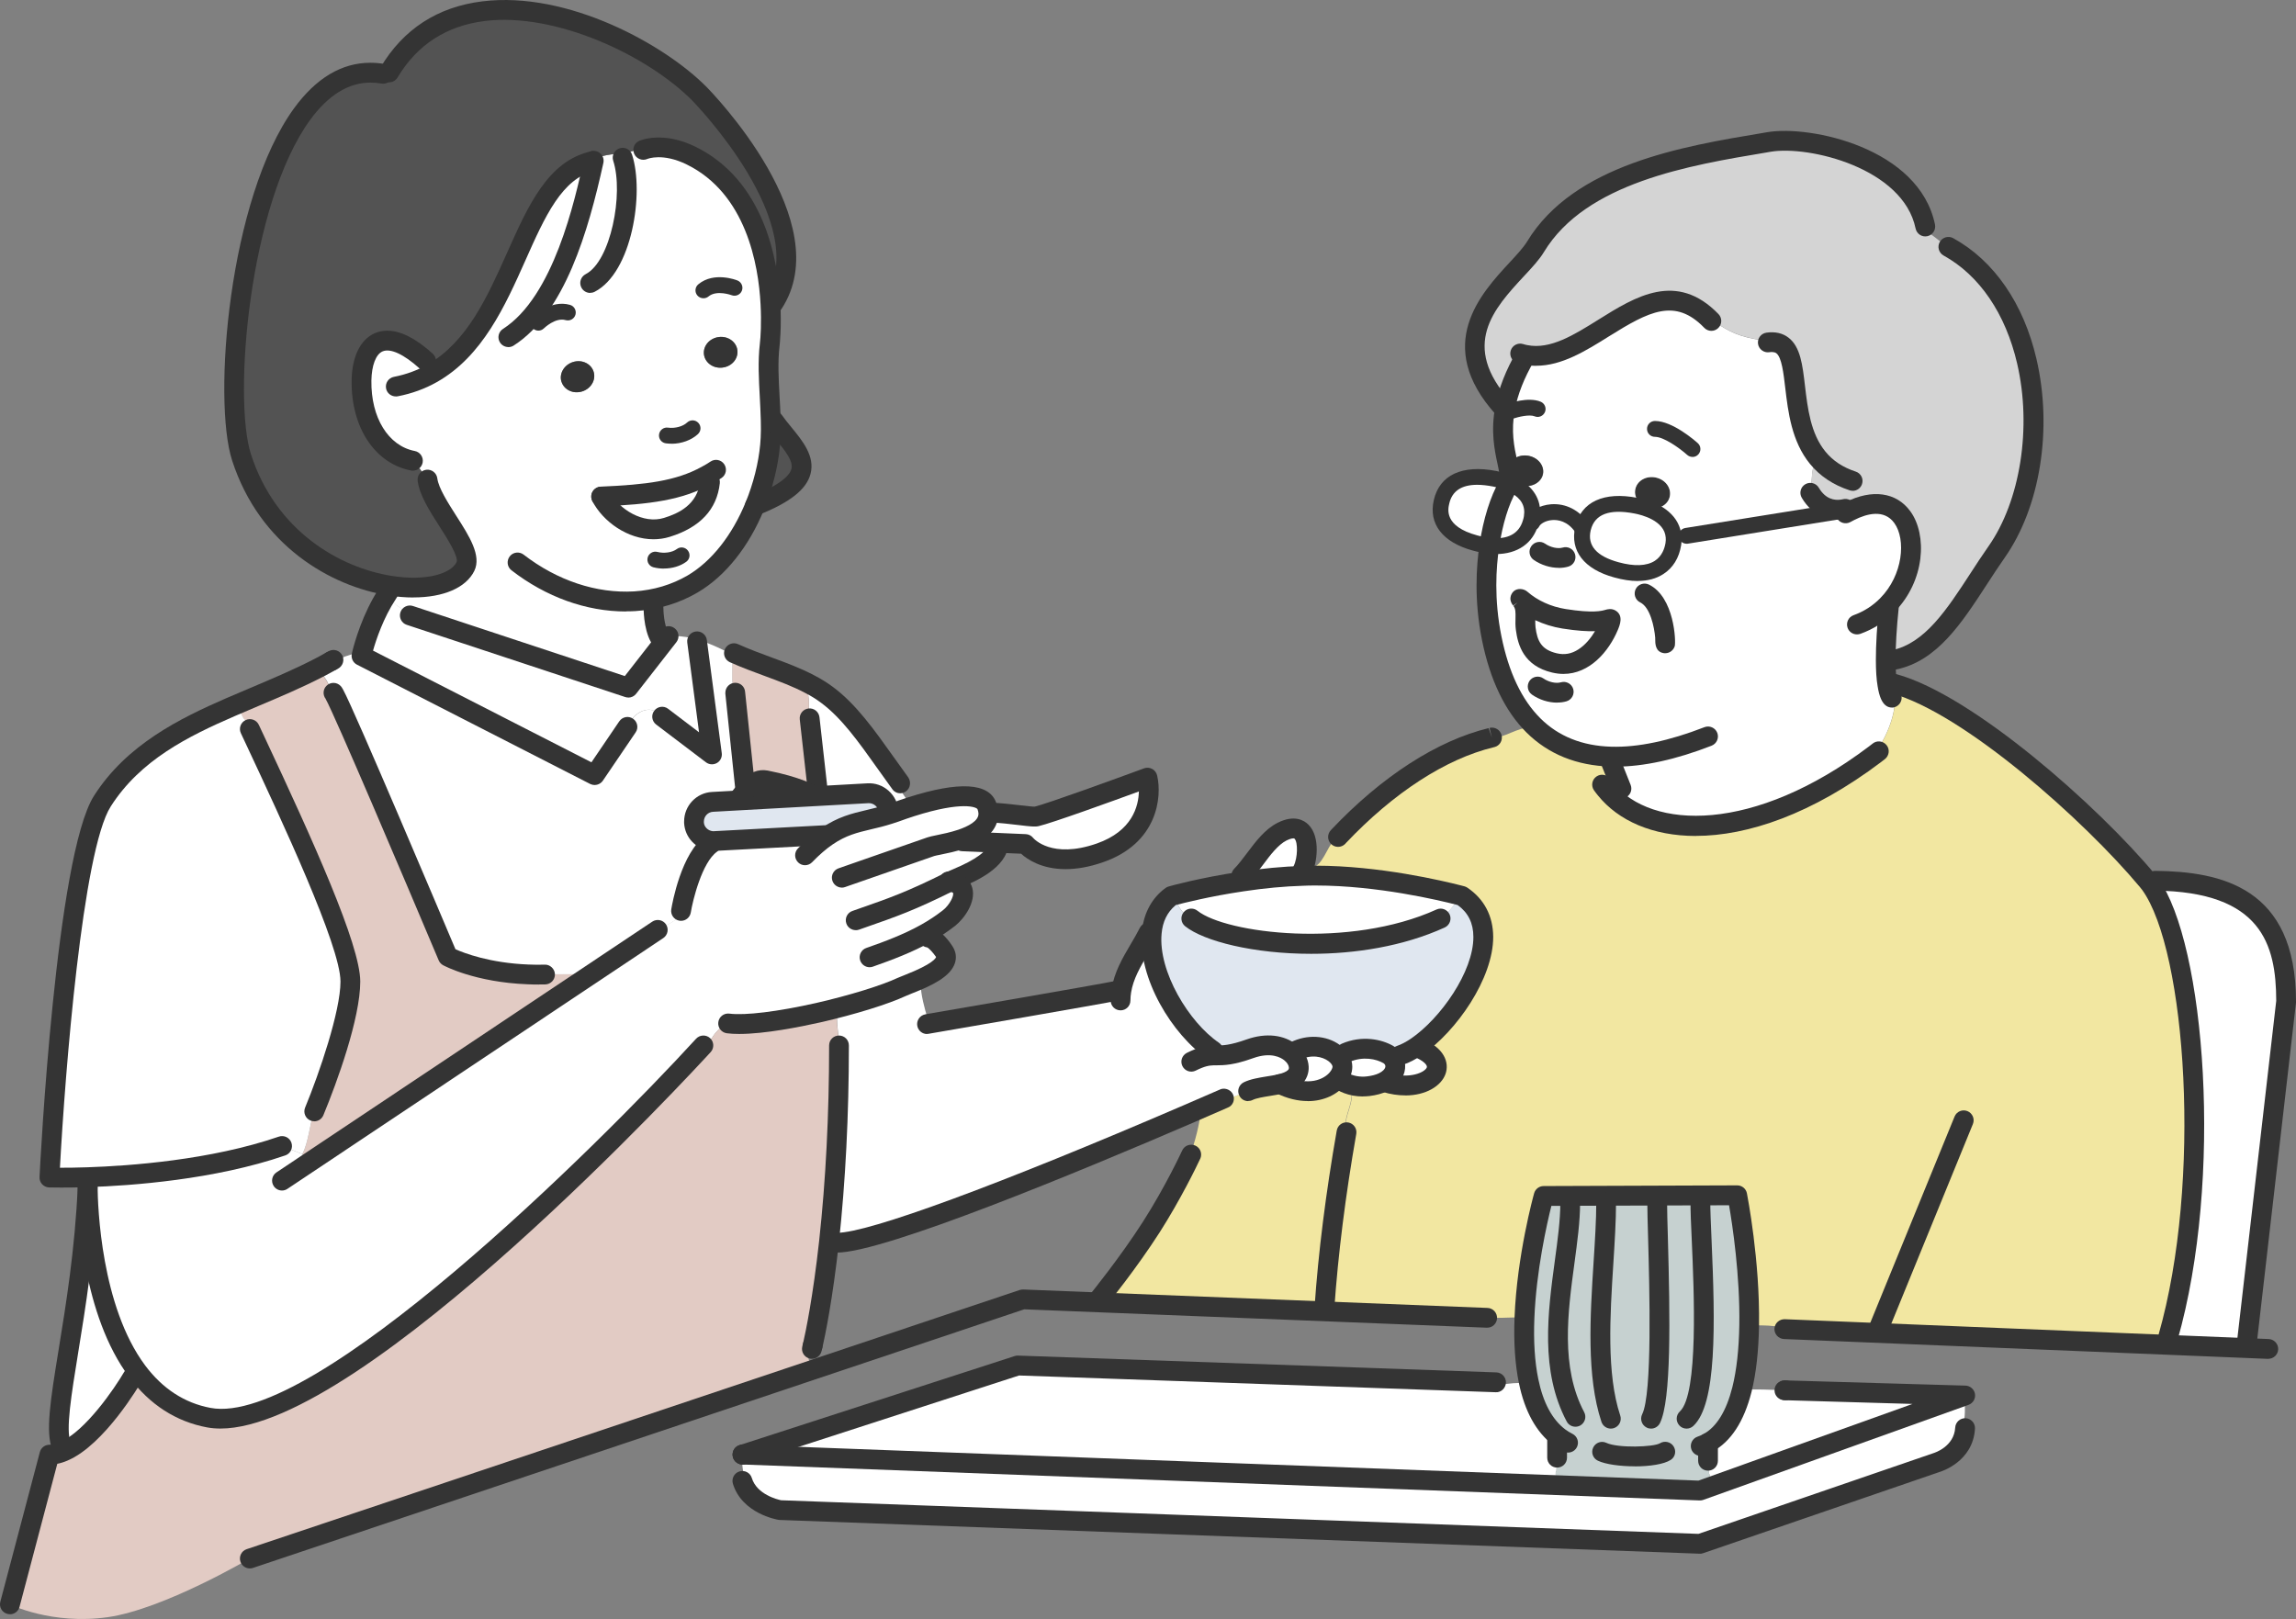 <?xml version="1.0" encoding="UTF-8"?><svg id="_レイヤー_2" xmlns="http://www.w3.org/2000/svg" viewBox="0 0 364.68 257.17"><rect x="0" y="0" width="364.68" height="257.17" fill="#808080" stroke="none"/><defs><style>.cls-1{fill:#f2e7a1;}.cls-2{fill:#fff;}.cls-3{fill:#e2cbc4;}.cls-4{fill:#d4d4d4;}.cls-5{fill:#c6d1d0;}.cls-6{fill:#e0e7f0;}.cls-7{fill:#535353;}.cls-8{fill:#343434;}</style></defs><g id="_レイヤー_1-2"><g><g><path class="cls-7" d="M119.9,80.34c.15-.38,.3-.75,.44-1.14,1.21-3.28,1.9-6.64,2.04-9.61,.05-.93,.05-1.87,.03-2.81h.47c3.15,4.53,9.55,8.59-2.97,13.56Z"/><path class="cls-2" d="M92.46,62.17c1.41-.44,2.23-1.84,1.82-3.12-.4-1.3-1.86-1.99-3.27-1.55s-2.24,1.84-1.84,3.12c.4,1.3,1.86,1.99,3.28,1.55Zm19.73,13.37c-4.39,2.42-9.27,3.02-16.71,3.33,1.75,3.36,6.34,6.17,10.44,4.88,1.75-.54,6.28-2.05,6.84-7.18l-.58-1.03Zm-2.43-50.82c9.88,4.86,12.2,16.15,12.59,23.52,.18,3.21-.01,5.67-.11,6.52-.45,3.94,.08,7.99,.16,12.02,.03,.93,.03,1.87-.03,2.81-.14,2.97-.83,6.33-2.04,9.61-.14,.39-.29,.77-.44,1.14-2.06,5.06-5.38,9.78-9.88,12.42-2.77,1.62-5.9,2.54-9.21,2.76l2.98,1.06s0,3.71,1.37,5.25l.25,.19-5.64,7.22-34.7-11.47-.04-.49h-.47l-.47-.24-.48-.47-.7-.47-.47-.48-.24-.47-.24-.47-.48-.31c.08-.13,.15-.25,.24-.38l.15-.97c5.8,.93,10.67-.26,12.02-3.02,1.43-2.94-5.49-9.56-6.03-13.81l.1-.15-.59-.39-.24-.48-.47-.7-.47-.23-.64-1.04c-4.97-.96-8.27-6.08-8.17-12.76,.09-5.84,3.52-9.17,10.27-3.07l.91,1.94c13.76-7.76,13.65-31.01,25.53-33.73l.16,.04s0-.06,.01-.09l.59-.4c1.85-.92,4.45-.47,6.35-1.41l.91,.11s3.02-1.36,7.61,.91Zm2.05,31.55c.16,1.35,1.48,2.29,2.94,2.11,1.47-.18,2.53-1.4,2.37-2.74-.15-1.33-1.47-2.29-2.93-2.11-1.47,.18-2.53,1.4-2.38,2.74Z"/><path class="cls-2" d="M344.35,212.47c7.21-25.19,4.24-62.3-2.84-72.06l.82-.53c17.95,.2,20.78,9.55,20.78,19.17l-6.2,53.86-.05,1.21-12.56-.52,.05-1.14Z"/><path class="cls-2" d="M117.97,231.06l129.05,4.84,23,.87,2.14-.77,39.85-14.28,.06,.16c0,1.6,.16,3.22-.35,4.74l.43,.21c-.24,4.21-4.5,5.46-4.5,5.46l-37.62,12.92-146.12-5.36s-4.79-.78-5.98-4.64l.39-.36c-.3-.59-.59-3.16-.36-3.16l.03-.64Z"/><path class="cls-2" d="M312,221.72l-39.85,14.28-.74-2.08v-.81l.11-.23v-.47l-.24-.39v-2.84c2.74-1.48,4.42-4.6,5.4-8.47h2.37c1.41,0,2.93,.1,4.37,.11h.15l28.57,.83-.14,.05Z"/><path class="cls-8" d="M261.81,80.66c-1.5-.39-2.42-1.79-2.04-3.1,.36-1.32,1.87-2.08,3.37-1.67,1.5,.39,2.4,1.77,2.04,3.1s-1.87,2.06-3.37,1.67Z"/><path class="cls-2" d="M265.78,86.42c-.5,3.17-3.11,5.74-9.03,4.1-3.04-.83-6.2-2.68-5.32-6.54,0-.03,.01-.04,.01-.06,.96-3.95,4.93-4.27,8.43-3.59,2.69,.52,5.74,1.98,5.95,4.92,.04,.36,.03,.75-.04,1.17Z"/><path class="cls-2" d="M241.63,95.31c1.03,1.37,.47,2.88,.69,4.54,.3,2.34,1.11,4.63,4.55,5.45,6.09,1.46,9.25-6.77,8.95-6.96-.35-.21-1.07,.96-7.42-.05-5.23-.84-7.6-4.05-6.77-2.98Zm-5.08-8.62c3.9,.43,5.9-1.37,6.57-3.72l.25,.06c.86-1.76,5.28-3.01,7.9,.83l.16,.05s-.01,.04-.01,.06c-.88,3.86,2.28,5.71,5.32,6.54,5.93,1.64,8.53-.93,9.03-4.1,.06-.42,.08-.81,.04-1.17l2.06-.14,24.79-3.99,1.04-.16,.1,.23c10.04-5.06,12.8,7.99,5.96,14.92l.24,.23c-.38,3.69-.5,6.44-.5,8.49,0,1.79,.11,3.06,.26,3.94,.28,1.77,.7,2.05,.7,2.05l.43-.08c.39,2.87-1.74,7.25-3.16,9.02l.05,.06c-19.54,14.77-36.4,13.44-42.78,5.54l2.52-.1-1.69-4.25v-.81c-5.44-.15-9.41-2.09-12.3-4.97-3.67-3.66-5.61-8.86-6.62-13.85-1.07-5.3-1.02-10.41-.38-14.68Z"/><path class="cls-5" d="M247.63,228.29c-2.58-1.96-4.08-5.17-4.84-8.92-.64-3.11-.79-6.59-.65-10.04,.39-9.81,3.06-19.35,3.06-19.35l30.75-.11s2.05,10.41,1.89,20.63c-.05,3.59-.38,7.15-1.14,10.23-.98,3.86-2.65,6.98-5.4,8.47v2.84l.24,.39v.47l-.11,.23v.81l.74,2.08-2.14,.77-23-.87,.08-2.09,.11-.23v-.35l.11-.34v-4.21l.31-.39Z"/><path class="cls-2" d="M237.95,219.92c1.11,0,2.1-.24,3.23-.24l1.61-.31c.77,3.75,2.26,6.96,4.84,8.92l-.31,.39v4.21l-.11,.34v.35l-.11,.23-.08,2.09-129.05-4.84h-.03l43.7-14.15,75.98,2.67,.33,.35Z"/><path class="cls-2" d="M241.63,95.31c-.83-1.07,1.53,2.14,6.77,2.98,6.35,1.01,7.07-.16,7.42,.05,.3,.19-2.86,8.42-8.95,6.96-3.45-.82-4.25-3.11-4.55-5.45-.23-1.66,.34-3.17-.69-4.54Z"/><path class="cls-2" d="M259.78,77.56c-.38,1.31,.54,2.71,2.04,3.1s3.01-.35,3.37-1.67-.54-2.71-2.04-3.1c-1.5-.4-3.01,.35-3.37,1.67Zm-20.73-12.73c.44-2.35,1.4-5.1,3.26-8.29l.03-.16c10.18,2.03,19.63-15.6,29.52-5.38h.29c2.65,1.85,4.4,2.57,7.64,3.03l1.02,.38c6.44-.88,2.21,11.36,7.94,18.33l-.38,.47c-.68,1.36-.53,2.92-.74,4.34l-.08,.73c1.64,2.78,4.05,2.79,5.1,2.64l.04,.21-24.79,3.99-2.06,.14c-.21-2.94-3.26-4.4-5.95-4.92-3.5-.68-7.47-.36-8.43,3.59l-.16-.05c-2.62-3.84-7.05-2.59-7.9-.83l-.25-.06c.09-.26,.15-.54,.19-.82,.38-2.38-.89-3.95-2.64-4.94l.23-.4c.29,.16,.6,.28,.94,.34,1.52,.28,2.97-.57,3.22-1.87s-.77-2.6-2.29-2.88c-1.5-.28-2.92,.54-3.2,1.81-.44-2.19-1.31-5.17-.53-9.37Z"/><path class="cls-8" d="M240.89,76.81c-.97-.53-1.55-1.52-1.35-2.54,0-.03,.01-.04,.03-.06,.28-1.27,1.7-2.09,3.2-1.81,1.52,.28,2.54,1.57,2.29,2.88s-1.7,2.15-3.22,1.87c-.34-.06-.65-.18-.94-.34Z"/><path class="cls-4" d="M238.73,64.77c-11.35-12.61,2.11-20.52,5.16-25.57,7.21-11.91,24.91-14.62,37.13-16.66,6.32-1.04,22.52,2.47,24.79,13.44l.72,1.13c.81,.55,1.57,1.22,2.39,1.79l.55,.31c15.56,8.57,17.09,35.03,7.65,48.48-5.07,7.25-9.01,15.61-16.28,17.12h-1.32c0-2.04,.13-4.79,.5-8.48l-.24-.23c6.83-6.93,4.08-19.98-5.96-14.92l-.1-.23-1.04,.16-.04-.21c-1.04,.15-3.46,.14-5.1-2.64l.08-.73c.21-1.42,.06-2.98,.74-4.34l.38-.47c-5.72-6.97-1.5-19.21-7.94-18.33l-1.02-.38c-3.23-.47-4.98-1.18-7.64-3.02h-.29c-9.89-10.23-19.34,7.4-29.52,5.37l-.03,.16c-1.86,3.2-2.82,5.94-3.26,8.29l-.31-.06Z"/><path class="cls-2" d="M236.55,86.7c.6-4.11,1.75-7.46,2.96-9.5l.2-.45c.33,.14,.65,.29,.96,.47,1.75,.99,3.02,2.57,2.64,4.94-.04,.28-.1,.55-.19,.82-.67,2.35-2.67,4.15-6.57,3.72Z"/><path class="cls-2" d="M234.29,86.25c-3.06-.83-6.22-2.68-5.32-6.54,.92-4.01,4.92-4.34,8.43-3.66,.77,.15,1.57,.38,2.32,.69l-.2,.45c-1.21,2.04-2.35,5.38-2.96,9.5-.69-.08-1.45-.21-2.26-.44Z"/><path class="cls-2" d="M220.75,167.68l1.65-.06c.81-.26,1.69-.73,2.59-1.35l.05,.08c6.67,2.62,1.77,7.65-4.98,5.59l-.39-.03c2.35-1.12,2.37-3.25,1.08-4.23Z"/><path class="cls-1" d="M212.63,132.82c7.03-7.44,15.56-13.56,24.17-15.64l.03,.11c1.96,0,4.27-1.79,6.44-1.79l.28-.28c2.89,2.88,6.87,4.82,12.32,4.97v.81s1.67,4.25,1.67,4.25l-2.52,.1c6.38,7.9,23.24,9.23,42.78-5.54l-.05-.06c1.42-1.77,3.55-6.15,3.16-9.02l-.43,.08s-.43-.28-.7-2.05l1.06-.16c12.17,3.35,31.83,21.19,40.26,31.29,.14,.16,.28,.34,.42,.53,7.08,9.75,10.05,46.87,2.84,72.06l-.05,1.14-60.88-2.49v-.36c-1.09,0-2.19-.23-3.32-.23l-2.26-.04c.16-10.23-1.89-20.63-1.89-20.63l-30.75,.11s-2.67,9.54-3.06,19.35l-1.53-.06c-1.32,0-2.88,.2-4.16-.13l-.21,.19-25.89-1.03,.03-.49c.48-6.92,1.47-16.33,3.51-27.96l-.18-.94c0-1.77,1.02-3.3,1.02-5.11l.47-1.32c.62,.11,1.33,.16,2.14,.06,.96-.11,1.74-.34,2.35-.63l.39,.03c6.76,2.06,11.65-2.97,4.98-5.59l-.05-.08c6.86-4.69,15.49-18.37,7.21-23.96,0,0-.19-.05-.53-.14-2.39-.62-12.59-3.1-22.68-3.1h-.19v-1.41c1.65-.83,2.09-3.86,3.84-4.86Z"/><path class="cls-1" d="M189.2,183.41l-.19-.04c.75-1.56,1.61-5.4,1.61-6.22l-1.82-.23c3.03-1.31,5.05-2.19,5.54-2.4,1.08-.03,2.23-.53,3.16-.99l.75-.2c1.27-.63,3.35-.73,5.07-1.13,4.37,2.18,7.71,.84,9.13-.92l.06,.05s.97,.83,2.65,1.14l-.47,1.32c0,1.81-1.02,3.33-1.02,5.11l.18,.94c-2.04,11.63-3.03,21.04-3.51,27.96l-.03,.49-35.83-1.42,.03-.48s4.67-5.75,8.35-11.5c3.56-5.57,6.18-11.13,6.33-11.49Z"/><path class="cls-2" d="M213.21,169.43c0-.79-.5-1.59-1.33-2.18h1.84c2.52-1.09,5.11-.7,6.78,.26,.09,.05,.16,.1,.25,.16,1.28,.98,1.27,3.11-1.08,4.23-.62,.29-1.4,.52-2.35,.63-.81,.1-1.52,.05-2.14-.06-1.69-.31-2.65-1.14-2.65-1.14l-.06-.05c.49-.6,.75-1.27,.75-1.85Z"/><path class="cls-2" d="M212.46,171.28c-1.42,1.76-4.77,3.1-9.13,.92,.96-.23,1.8-.54,2.35-1.09,1.06-1.06,.7-2.76-.68-3.89l.68-.25c2.39-1.2,4.78-.75,6.2,.29,.83,.59,1.33,1.38,1.33,2.18,0,.58-.26,1.25-.75,1.85Z"/><path class="cls-2" d="M188.88,145.93c-.97-.97-1.66-1.62-2.11-2.99l-1.12-.3c.13-.1,.26-.21,.4-.31,0,0,4.76-1.35,11.25-2.3,2.94-.44,6.24-.79,9.61-.89,.63-.03,1.26-.04,1.89-.04h.19c10.09,0,20.29,2.48,22.68,3.1l-.19,1.01c-.99,.98-1.48,2.03-2.69,2.64l.03,.08c-14.61,6.64-34.65,3.93-39.59,0l-.34,.03Z"/><path class="cls-2" d="M203.64,132.09c4.6-2.3,4.35,3.93,3.25,6.14l.03,.89c-3.37,.1-6.67,.45-9.61,.89l-.14-.93c2.04-2.05,3.86-5.69,6.48-7Z"/><path class="cls-6" d="M189.22,145.9c4.94,3.93,24.99,6.64,39.59,0l-.03-.08c1.21-.62,1.7-1.66,2.69-2.64l.19-1.01c.34,.09,.53,.14,.53,.14,8.28,5.59-.35,19.26-7.21,23.96-.91,.62-1.79,1.08-2.59,1.35l-1.65,.06c-.09-.06-.16-.11-.25-.16-1.67-.97-4.27-1.36-6.78-.28h-1.84c-1.42-1.03-3.81-1.47-6.2-.28l-.68,.25c-1.33-1.08-3.59-1.64-6.44-.63-3.35,1.2-4.6,1.03-5.83,1.07v-.73c-5.46-3.7-10.41-12.34-9.8-18.77,.2-2.19,1.04-4.11,2.72-5.52l1.12,.3c.45,1.37,1.14,2.03,2.11,2.99l.34-.03Z"/><path class="cls-2" d="M188.8,176.93c-13.73,5.91-48.29,20.47-55.86,20.47l-1.27-.15c.86-7.85,1.59-18.32,1.59-31.19l-.06-.63c0-1.25-.26-2.43-.26-3.66l-2.94-.91c5.28-1.21,10.47-2.79,13.27-4.1,.23-.1,.62-.25,1.11-.45l1.86,.09c0,1.47,.62,3.89,1.09,5.32l.11,.92c2.39-.4,27.19-4.68,30.06-5.27h.62c.54-3.45,2.79-6.2,4.33-9.26l.49,.05c-.6,6.43,4.34,15.07,9.79,18.77v.73c1.23-.04,2.49,.13,5.84-1.07,2.86-1.01,5.11-.45,6.44,.63,1.38,1.13,1.74,2.83,.68,3.89-.55,.55-1.4,.87-2.35,1.09-1.72,.4-3.8,.5-5.07,1.13l-.75,.2c-.93,.47-2.08,.97-3.16,.99-.49,.21-2.5,1.09-5.54,2.4Z"/><path class="cls-2" d="M152.72,133.29c2.28-.78,4.44-2.05,4.27-4.24h.13c3.57,.15,6.81,.81,7.52,.63,2.59-.6,17.63-6.15,17.63-6.15,0,0,2.01,8.61-7.55,11.94-8.43,2.94-11.85-1.4-11.85-1.4l-4.28-.18-1.37-.06-4.37-.19-.13-.35Z"/><path class="cls-6" d="M137.85,125.99c1.72-.1,3.2,1.22,3.28,2.94l.11,.39c-3.79,1.21-6.44,1.16-9.86,3.5l-.11-.18-17.74,.94c-.16,.01-.33,0-.49-.01-1.5-.15-2.72-1.37-2.81-2.93v-.16c0-1.65,1.28-3.03,2.94-3.12l4.04-.23,11.75-.65,.94-.05,7.94-.44Z"/><path class="cls-2" d="M128.6,114.11h-.13c-.05-1.57,.21-3.4-.38-4.57l.48-.89c.98,.5,1.93,1.08,2.83,1.76,4.25,3.17,7.51,8.42,11.51,13.89l-.31,.23v.47l.47,.47,.24,.48,.47,.7,.96,1.5c-.79,.25-1.62,.54-2.47,.84-.35,.13-.69,.24-1.02,.34l-.11-.39c-.09-1.72-1.56-3.04-3.28-2.94l-7.94,.44-.06-1.17-1.25-11.15Z"/><path class="cls-2" d="M129.98,160.86c-5.6,1.26-11.29,2.1-14.33,1.71l-.09-.15c-.79,.39-2.09,1.7-2.48,2.48l-1.36,1.16s-57.74,63.03-78.57,59.12c-4.94-.93-8.62-3.7-11.35-7.35-7.23-9.68-7.84-25.48-7.88-29.3-.01-.55,0-.86,0-.86l-.03-.68c7.32-.24,20.03-1.22,30.89-4.96l3.23,1.28,.94,1.42,43.86-29.27,11.65-7.78v-.03c1.12-.54,3.64-1.69,3.64-2.63l.06-.35s1.36-8.25,4.82-10.69l.04-.43c.16,.01,.33,.03,.49,.01l17.74-.94,.11,.18c3.42-2.34,6.08-2.29,9.86-3.5,.33-.1,.67-.21,1.02-.34,.84-.3,1.67-.59,2.47-.84,6.64-2.11,11.22-2.26,12.02-.15,.14,.38,.21,.72,.24,1.06,.18,2.19-1.99,3.46-4.27,4.24l.13,.35,4.37,.19,1.37,.06v.11c-.25,3.3-6.32,5.32-7.26,5.8l-.45,.23c3.74,.57,1.75,4.3-.1,5.79-1.16,.91-2.38,1.71-3.66,2.43l.42,.7c.96,.13,2.06,1.62,2.48,2.3,1.35,2.21-3.26,4.13-5.64,5.06-.49,.2-.88,.35-1.11,.45-2.81,1.31-7.99,2.89-13.27,4.1Z"/><path class="cls-3" d="M116.58,103.76c4.27,1.91,8.38,2.98,11.99,4.89l-.48,.89c.59,1.17,.33,2.99,.38,4.57h.13l1.25,11.15,.06,1.17-.94,.05v-.21s-2.32-1.35-7.34-2.32c-1.09-.21-2.05,.42-2.88,1.27l-.44-.48-1.53-14.7h-.16c-.55-1.64-.26-4.24-.26-5.99l.24-.3Z"/><path class="cls-8" d="M114.19,53.54c1.46-.18,2.78,.78,2.93,2.11,.16,1.35-.89,2.57-2.37,2.74-1.46,.18-2.78-.77-2.94-2.11-.15-1.35,.91-2.57,2.38-2.74Z"/><path class="cls-2" d="M118.31,124.74l.44,.48c-.57,.58-1.07,1.27-1.53,1.87v.04l-4.04,.23c-1.66,.09-2.94,1.47-2.94,3.12v.16c.09,1.56,1.31,2.78,2.81,2.93l-.04,.43c-3.46,2.44-4.82,10.69-4.82,10.69l-.06,.35c0,.94-2.52,2.09-3.65,2.63v.03s-11.64,7.78-11.64,7.78l-.48-.72h-8.49c-8.05-.3-12.73-2.83-12.73-2.83,0,0-16.14-38.27-18.02-41.67l-.28-.28-.24-.68-.45-.69-.23-.45-.45-.69-.75-1.42c.63-.33,1.27-.67,1.89-1.03l.09-.04,.39-.19,.47-.24h.7l.47-.24,.7-.23,.72-.24,.47-.24h.47l.45,.19c-.06,.25-.09,.39-.09,.39l37.04,18.95,5.2-7.66,.15,.03c.39-2.24,3.76-4.05,5.2-1.57l.16-.09,7.91,6-2.37-17.98,.08-.25c1.65,.49,3.25,1.23,4.78,2l.77,.45c0,1.75-.29,4.35,.26,6h.16s1.53,14.68,1.53,14.68Z"/><path class="cls-2" d="M95.48,78.88c7.44-.31,12.32-.92,16.71-3.33l.58,1.03c-.57,5.13-5.1,6.64-6.84,7.18-4.1,1.28-8.69-1.52-10.44-4.88Z"/><path class="cls-8" d="M89.18,60.63c-.4-1.28,.43-2.68,1.84-3.12s2.87,.25,3.27,1.55c.4,1.28-.42,2.68-1.82,3.12-1.42,.44-2.88-.25-3.28-1.55Z"/><path class="cls-3" d="M53.11,110.26c1.87,3.4,18.02,41.67,18.02,41.67,0,0,4.68,2.53,12.73,2.84h3.47c1.67-.01,3.35-.01,5.02-.01l.48,.72-43.86,29.27-.94-1.42c.98-1.94,1.13-4.53,1.82-6.62l.06-.16c2.32-5.6,5.74-15.58,5.74-20.63,0-6.3-10.2-27.78-15.97-40.11l.11-.21-.23-.11-.45-.92-.45-.45-.24-.45-.23-.47-.23-.45-1.35-.4c4.69-2.04,9.54-3.93,14.08-6.28l.75,1.42,.45,.69,.23,.45,.45,.69,.24,.68,.28,.28Z"/><path class="cls-2" d="M62.93,96.09l.7,.47,.48,.47,.47,.24h.47l.04,.49,34.7,11.47,5.64-7.22,.75-.97h.94c1.25-.01,2.48,.21,3.67,.57l-.08,.25,2.37,17.98-7.91-6-.16,.09c-1.43-2.48-4.81-.67-5.2,1.57l-.15-.03-5.2,7.66-37.04-18.95s.03-.14,.09-.39c.33-1.31,1.55-5.7,4-9.42l.48,.31,.24,.47,.24,.47,.47,.48Z"/><path class="cls-7" d="M68.6,59.3l-.91-1.94c-6.74-6.1-10.18-2.77-10.27,3.07-.1,6.68,3.2,11.8,8.17,12.76l.64,1.04,.47,.23,.47,.7,.24,.48,.59,.39-.1,.15c.54,4.25,7.46,10.87,6.03,13.81-1.35,2.76-6.22,3.95-12.02,3.02-8.67-1.4-19.4-7.55-23.54-20.36-3.84-11.85,1.5-61.12,20.46-61.12l2.97-.04c11.26-18.91,39.22-6.81,49.3,3.38,.99,1.01,19.97,20.81,11.73,33.33l-.45,.03c-.39-7.36-2.72-18.66-12.59-23.52-4.59-2.26-7.61-.91-7.61-.91l-.91-.11c-1.9,.94-4.5,.49-6.35,1.41l-.59,.4s-.01,.06-.01,.09l-.16-.04c-11.88,2.72-11.76,25.97-25.53,33.73Z"/><path class="cls-2" d="M55.65,155.91c0,5.06-3.42,15.04-5.74,20.63l-.06,.16c-.69,2.09-.84,4.68-1.82,6.62l-3.23-1.28c-10.86,3.74-23.57,4.72-30.89,4.96-3.72,.13-6.05,.05-6.05,.05,0,0,2.52-50.55,8.4-59.79,4.79-7.51,12.36-11.45,20.37-14.93l1.35,.4,.23,.45,.23,.47,.24,.45,.45,.45,.45,.92,.23,.11-.11,.21c5.76,12.33,15.97,33.81,15.97,40.11Z"/><path class="cls-3" d="M33.15,225.18c20.84,3.91,78.57-59.12,78.57-59.12l1.36-1.16c.39-.78,1.69-2.09,2.48-2.48l.09,.15c3.04,.39,8.73-.45,14.33-1.71l2.94,.91c0,1.23,.26,2.42,.26,3.66l.06,.63c0,12.87-.73,23.34-1.59,31.19-1.02,9.22-2.21,14.83-2.59,16.49l-.03,.09-.15,.43-.18,.53-.18,.34-.16,.53,.65,1.95-89.36,29.96s-13.63,8.04-22.53,9.31c-8.9,1.27-15.58-2.04-15.58-2.04l6.28-23.78c.74,0,1.51-.19,2.26-.52,5.45-2.32,10.96-11.83,10.96-11.83l.73-.88c2.73,3.65,6.4,6.42,11.35,7.35Z"/><path class="cls-2" d="M21.81,217.83l-.73,.88s-5.51,9.51-10.96,11.83l-.33-.84c-1.94-4.52,3.23-20.58,4.14-41.17,.04,3.82,.64,19.63,7.88,29.3Z"/></g><g><path class="cls-8" d="M9.78,188.64c-1.22,0-1.92-.02-1.98-.02-.42-.01-.82-.2-1.11-.51-.29-.31-.43-.72-.41-1.14,.1-2.08,2.61-51.08,8.65-60.56,5.19-8.14,13.6-12.28,21.07-15.53,1.25-.54,2.51-1.08,3.78-1.61,3.4-1.44,6.92-2.92,10.2-4.62,.6-.31,1.22-.64,1.81-.99,.75-.44,1.71-.2,2.16,.55,.44,.75,.2,1.71-.55,2.15-.64,.38-1.31,.73-1.96,1.07-3.39,1.76-6.97,3.27-10.43,4.73-1.25,.53-2.51,1.06-3.75,1.6-7.37,3.2-14.96,6.95-19.67,14.34-4.48,7.02-7.26,42.34-8.07,57.39,1.04,0,2.52,0,4.34-.07,6.71-.22,19.6-1.14,30.43-4.87,.82-.28,1.72,.15,2,.98s-.15,1.72-.97,2c-11.22,3.86-24.46,4.82-31.35,5.04-1.72,.06-3.14,.07-4.18,.07Z"/><path class="cls-8" d="M52.68,106.55c-.58,0-1.13-.32-1.41-.87-.39-.78-.07-1.72,.7-2.11,.12-.07,.2-.12,.29-.16,.78-.39,1.72-.07,2.11,.7,.39,.77,.07,1.72-.7,2.11-.13,.08-.21,.12-.3,.17-.22,.11-.47,.17-.7,.17Z"/><path class="cls-8" d="M142.97,126.01c-.45,0-.9-.2-1.2-.6-.02-.02-.09-.13-.11-.15-.79-1.08-1.53-2.12-2.25-3.14-3.06-4.31-5.71-8.03-8.95-10.45-.81-.61-1.66-1.14-2.61-1.62-1.97-1.04-4.11-1.83-6.38-2.67-1.79-.66-3.64-1.34-5.54-2.19-.79-.36-1.15-1.29-.79-2.08s1.29-1.15,2.08-.79c1.8,.81,3.6,1.47,5.33,2.11,2.37,.87,4.61,1.7,6.75,2.83,1.09,.56,2.09,1.18,3.04,1.89,3.64,2.71,6.55,6.81,9.63,11.14,.72,1.01,1.45,2.04,2.21,3.08,.01,.02,.08,.12,.09,.13,.47,.71,.33,1.7-.37,2.2-.29,.21-.62,.31-.94,.31Z"/><path class="cls-8" d="M35.02,226.92c-.75,0-1.47-.06-2.16-.19-4.92-.93-9.06-3.6-12.32-7.95-7.42-9.92-8.14-25.65-8.19-30.23-.01-.6,0-.94,0-.94,.04-.87,.76-1.53,1.64-1.5,.87,.04,1.54,.76,1.51,1.63,0,.03,0,.29,0,.76,.03,3.11,.54,19,7.56,28.4,2.77,3.7,6.26,5.97,10.38,6.74,16.37,3.09,61.23-41.28,77.12-58.64,.59-.64,1.58-.68,2.22-.1,.64,.59,.68,1.58,.1,2.22-2.31,2.52-55.04,59.8-77.87,59.8Z"/><path class="cls-8" d="M99.79,110.8c-.16,0-.33-.03-.49-.08l-34.7-11.47c-.82-.27-1.27-1.16-1-1.99,.27-.82,1.16-1.27,1.99-1l33.65,11.13,5.71-7.32c.53-.68,1.52-.81,2.21-.27,.69,.53,.81,1.52,.27,2.21l-6.39,8.19c-.3,.39-.76,.61-1.24,.61Z"/><path class="cls-8" d="M44.79,189.11c-.51,0-1.01-.25-1.31-.7-.48-.72-.29-1.7,.43-2.18l59.69-39.83c.72-.48,1.7-.29,2.18,.43,.48,.72,.29,1.7-.43,2.18l-59.69,39.83c-.27,.18-.57,.27-.87,.27Z"/><path class="cls-8" d="M105.17,103.39c-.43,0-.86-.18-1.17-.53-1.69-1.89-1.77-5.57-1.77-6.29,0-.87,.7-1.57,1.57-1.57h0c.87,0,1.57,.7,1.57,1.57,0,1.26,.31,3.47,.97,4.2,.58,.65,.52,1.64-.13,2.22-.3,.27-.67,.4-1.05,.4Z"/><path class="cls-8" d="M94.46,124.7c-.24,0-.49-.06-.72-.17l-37.04-18.95c-.61-.31-.95-1-.83-1.68,0,0,.03-.18,.11-.49,.33-1.33,1.62-5.98,4.21-9.91,.06-.1,.15-.25,.26-.41,.5-.71,1.48-.89,2.19-.4,.71,.49,.89,1.47,.4,2.19-.07,.1-.12,.19-.18,.29-1.97,2.99-3.11,6.43-3.61,8.18l34.69,17.74,4.42-6.51c.49-.72,1.46-.91,2.18-.42,.72,.49,.91,1.47,.42,2.18l-5.2,7.66c-.3,.44-.79,.69-1.3,.69Z"/><path class="cls-8" d="M113.08,121.41c-.34,0-.67-.11-.95-.32l-7.91-6c-.69-.53-.83-1.51-.3-2.2,.52-.69,1.51-.83,2.2-.3l4.91,3.73-1.87-14.25c-.11-.86,.49-1.65,1.35-1.76,.85-.11,1.65,.49,1.76,1.35l2.37,17.98c.08,.63-.22,1.25-.77,1.56-.25,.14-.52,.21-.79,.21Z"/><path class="cls-8" d="M344.35,214.05c-.14,0-.29-.02-.43-.06-.84-.24-1.32-1.11-1.08-1.94,6.97-24.34,4.4-61.06-2.6-70.7-.11-.15-.23-.3-.35-.44-8.82-10.57-27.95-27.62-39.48-30.79-.84-.23-1.33-1.1-1.1-1.93,.23-.84,1.1-1.33,1.93-1.1,12.13,3.34,31.97,20.92,41.05,31.8,.15,.18,.31,.39,.47,.6,7.55,10.4,10.4,47.86,3.09,73.42-.2,.69-.83,1.14-1.51,1.14Z"/><path class="cls-8" d="M260.12,92.29c-1.13,0-2.37-.19-3.71-.56-4.81-1.31-7.07-4.23-6.22-8.02,0,0,0-.02,0-.03,0-.02,0-.05,.02-.07,.95-3.91,4.55-5.57,9.89-4.52,4.14,.79,6.75,3.06,6.97,6.06,.04,.43,.03,.93-.05,1.45-.32,2.02-1.3,3.61-2.83,4.59-1.13,.73-2.49,1.09-4.07,1.09Zm-7.46-8.09s0,.04-.01,.06c-.55,2.4,.94,4.1,4.43,5.05,2.47,.68,4.46,.61,5.75-.22,1.15-.74,1.57-1.97,1.71-2.86,.04-.3,.06-.59,.03-.85-.2-2.7-3.83-3.6-4.94-3.81,0,0,0,0,0,0-4-.78-6.34,.11-6.96,2.62,0,0,0,0,0,.01Z"/><path class="cls-8" d="M237.61,88.01c-.39,0-.79-.02-1.2-.07-.8-.09-1.63-.25-2.46-.48-4.82-1.31-7.09-4.24-6.21-8.04,.91-3.97,4.51-5.65,9.9-4.61,0,0,0,0,0,0,.93,.18,1.79,.44,2.56,.77,.37,.16,.75,.33,1.1,.54,2.5,1.42,3.66,3.64,3.25,6.23-.04,.32-.12,.67-.23,1.01-.84,2.95-3.31,4.65-6.7,4.65Zm-2.98-11c-2.5,0-3.99,1-4.44,2.98-.21,.9-.84,3.62,4.42,5.05,.71,.2,1.4,.33,2.07,.4,2.8,.31,4.61-.67,5.22-2.82,.08-.24,.12-.44,.15-.64,.25-1.58-.41-2.77-2.02-3.68-.27-.16-.55-.28-.82-.4-.6-.26-1.32-.47-2.07-.62-.93-.18-1.77-.27-2.52-.27Z"/><path class="cls-8" d="M212.52,134.52c-.41,0-.81-.16-1.12-.47-.6-.61-.6-1.58-.01-2.19,.03-.04,.1-.11,.12-.13,7.95-8.4,16.8-14.11,24.93-16.07l.52,1.49-.37-1.53c.85-.2,1.7,.31,1.91,1.15,.21,.84-.29,1.69-1.13,1.9-.02,0-.11,.03-.13,.03-7.6,1.83-15.91,7.23-23.45,15.2-.05,.06-.1,.12-.15,.17-.31,.3-.71,.45-1.1,.45Z"/><path class="cls-8" d="M208.25,151.51c-9.08,0-17-1.98-20.01-4.38-.68-.54-.79-1.53-.25-2.21,.54-.68,1.53-.79,2.21-.25,4.56,3.62,24.17,6.07,37.97-.2,.79-.36,1.72,0,2.08,.78,.36,.79,0,1.72-.78,2.08-6.64,3.02-14.26,4.18-21.21,4.18Z"/><path class="cls-8" d="M259.65,232.92c-2.3,0-4.63-.31-5.85-.89-.79-.37-1.12-1.31-.75-2.09,.37-.79,1.31-1.12,2.09-.75,1.85,.87,7.52,.67,8.51,.07,.73-.45,1.71-.24,2.17,.49,.46,.72,.28,1.67-.44,2.14-1.08,.71-3.39,1.04-5.73,1.04Z"/><path class="cls-8" d="M267.88,86.37c-.61,0-1.14-.44-1.24-1.06-.11-.69,.36-1.33,1.04-1.44l25.84-4.15c.69-.11,1.33,.36,1.44,1.05,.11,.69-.36,1.33-1.05,1.44l-1.04,.16-24.78,3.99c-.07,.01-.14,.02-.2,.02Z"/><path class="cls-8" d="M269.36,132.79c-6.86,0-12.31-2.41-15.56-6.44-.21-.25-.41-.52-.62-.81-.5-.71-.33-1.69,.38-2.19,.71-.5,1.69-.33,2.19,.38,.15,.21,.3,.42,.47,.62,6.07,7.52,22.36,8.03,40.63-5.78,.07-.06,.19-.15,.31-.24l.27-.21c.67-.55,1.66-.44,2.21,.23,.55,.67,.44,1.66-.23,2.21-.11,.09-.23,.18-.35,.27l-.27,.21c-10.96,8.28-21.21,11.74-29.43,11.74Z"/><path class="cls-8" d="M298.41,212.54c-.2,0-.4-.04-.59-.12-.8-.33-1.19-1.25-.86-2.05l13.49-33.01c.33-.81,1.25-1.19,2.05-.86,.8,.33,1.19,1.25,.86,2.05l-13.49,33.01c-.25,.61-.84,.98-1.46,.98Z"/><path class="cls-8" d="M174.52,207.97c-.35,0-.7-.11-.99-.35-.67-.55-.78-1.54-.23-2.21,.05-.06,4.66-5.75,8.25-11.36,3.63-5.68,6.18-11.21,6.2-11.26,.09-.21,.22-.4,.39-.55,.64-.58,1.64-.54,2.23,.1,.47,.52,.53,1.26,.21,1.83-.5,1.09-3.07,6.38-6.38,11.57-3.69,5.76-8.27,11.41-8.46,11.64-.31,.38-.76,.58-1.22,.58Z"/><path class="cls-8" d="M49.91,178.11c-.2,0-.4-.04-.6-.12-.8-.33-1.18-1.25-.85-2.05,2.26-5.46,5.62-15.3,5.62-20.03,0-5.64-9.35-25.62-14.94-37.56l-.88-1.88c-.37-.79-.03-1.72,.76-2.09,.79-.37,1.72-.03,2.09,.76l.88,1.88c7.71,16.47,15.23,33.04,15.23,38.89s-3.68,15.98-5.86,21.24c-.25,.61-.84,.97-1.45,.97Z"/><path class="cls-8" d="M9.79,231.27c-.61,0-1.19-.36-1.45-.95-1.17-2.73-.32-7.97,.97-15.91,1.16-7.12,2.6-15.97,3.04-25.94,.04-.87,.79-1.51,1.64-1.5,.87,.04,1.54,.77,1.5,1.64-.45,10.15-1.91,19.11-3.08,26.31-1.07,6.59-2,12.28-1.19,14.17,.34,.8-.03,1.72-.82,2.07-.2,.09-.41,.13-.62,.13Z"/><path class="cls-8" d="M129.84,126.83c-.79,0-1.47-.59-1.56-1.4l-1.25-11.15c-.1-.86,.52-1.64,1.39-1.74,.86-.1,1.64,.52,1.74,1.39l1.25,11.15c.1,.86-.52,1.64-1.39,1.74-.06,0-.12,0-.18,0Z"/><path class="cls-8" d="M65.59,74.77c-.1,0-.2,0-.3-.03-5.76-1.11-9.55-6.87-9.44-14.33,.06-3.76,1.39-6.48,3.66-7.47,2.53-1.1,5.63,0,9.23,3.25,.64,.58,.69,1.58,.11,2.22-.58,.64-1.58,.69-2.22,.11-2.49-2.25-4.63-3.24-5.87-2.7-1.06,.46-1.73,2.23-1.77,4.63-.09,5.88,2.68,10.38,6.89,11.19,.85,.16,1.41,.99,1.25,1.84-.14,.75-.8,1.28-1.54,1.28Z"/><path class="cls-8" d="M99.4,97.13c-6.28,0-12.67-2.29-18.16-6.54-.69-.53-.81-1.52-.28-2.21,.53-.69,1.52-.81,2.21-.28,5.33,4.12,11.57,6.19,17.55,5.84,3.11-.2,5.97-1.06,8.51-2.54,3.78-2.23,7.06-6.37,9.22-11.66,.14-.35,.28-.71,.42-1.08,1.13-3.06,1.82-6.31,1.95-9.16,.04-.81,.05-1.69,.02-2.69-.03-1.24-.1-2.48-.16-3.72-.15-2.79-.32-5.68,.01-8.52,.12-.96,.27-3.35,.11-6.25-.33-6.3-2.3-17.56-11.72-22.19-3.79-1.87-6.2-.92-6.29-.87-.79,.33-1.72-.04-2.06-.83-.34-.79,0-1.7,.79-2.05,.15-.07,3.76-1.63,8.95,.93,10.86,5.34,13.1,17.86,13.47,24.84,.21,3.83-.09,6.5-.12,6.79-.3,2.57-.15,5.2,0,7.98,.07,1.27,.14,2.54,.17,3.81,.03,1.08,.02,2.04-.03,2.92-.15,3.2-.89,6.68-2.13,10.07-.14,.39-.3,.79-.46,1.19-2.42,5.93-6.16,10.61-10.54,13.19-2.96,1.74-6.3,2.74-9.91,2.97-.5,.03-1.01,.04-1.51,.04Z"/><path class="cls-8" d="M85.52,52.52c-.32,0-.63-.12-.88-.36-.5-.48-.51-1.28-.03-1.77,.11-.12,2.82-2.86,5.93-1.96,.67,.19,1.05,.89,.86,1.56-.19,.67-.89,1.05-1.56,.86-1.64-.47-3.41,1.28-3.43,1.29-.25,.25-.57,.38-.9,.38Z"/><path class="cls-8" d="M128.95,215.84c-.13,0-.26-.02-.38-.05-.84-.21-1.35-1.06-1.14-1.91,0-.01,.04-.15,.09-.39,.18-.85,1.03-1.39,1.87-1.2,.85,.18,1.39,1.02,1.2,1.87-.07,.32-.11,.49-.11,.49-.18,.71-.82,1.19-1.52,1.19Z"/><path class="cls-8" d="M129.08,215.32c-.12,0-.23-.01-.35-.04-.85-.19-1.38-1.04-1.18-1.88,.44-1.94,1.58-7.43,2.56-16.32,1.05-9.6,1.58-20.03,1.58-31.02,0-.87,.7-1.57,1.57-1.57s1.57,.7,1.57,1.57c0,11.1-.54,21.65-1.59,31.36-1,9.05-2.17,14.68-2.62,16.67-.17,.73-.81,1.22-1.53,1.22Z"/><path class="cls-8" d="M210.36,209.38s-.07,0-.11,0c-.87-.06-1.52-.81-1.46-1.68,.6-8.74,1.79-18.2,3.53-28.12,.15-.86,.97-1.43,1.82-1.28,.86,.15,1.43,.97,1.28,1.82-1.72,9.81-2.89,19.16-3.49,27.79-.06,.83-.75,1.46-1.57,1.46Z"/><path class="cls-8" d="M111.73,47.38c-.36,0-.72-.15-.97-.45-.45-.53-.38-1.33,.16-1.77,2.48-2.07,6.06-.67,6.21-.61,.64,.26,.96,.99,.7,1.64-.26,.64-.99,.95-1.63,.7h0s-2.37-.88-3.66,.2c-.24,.2-.52,.29-.81,.29Z"/><path class="cls-8" d="M122.81,49.79c-.3,0-.6-.08-.86-.26-.72-.48-.93-1.45-.45-2.18,7.68-11.67-11.34-31.16-11.53-31.36-7.08-7.16-21.68-14.04-32.93-12.66-6.11,.75-10.79,3.77-13.89,8.98-.45,.75-1.41,.99-2.16,.55-.75-.44-.99-1.41-.55-2.16,3.63-6.09,9.08-9.62,16.21-10.49,13.62-1.66,28.99,6.94,35.55,13.58,.86,.87,20.99,21.53,11.92,35.3-.3,.46-.8,.71-1.31,.71Z"/><path class="cls-8" d="M118.3,126.31c-.79,0-1.48-.6-1.56-1.41l-1.53-14.7c0-.05,0-.11,0-.16,0-.87,.7-1.58,1.57-1.58s1.52,.65,1.57,1.47l1.53,14.64c.09,.86-.54,1.64-1.4,1.73-.06,0-.11,0-.17,0Z"/><path class="cls-8" d="M85.59,156.39c-.59,0-1.18-.01-1.8-.04-8.32-.32-13.21-2.92-13.41-3.03-.31-.17-.56-.44-.7-.77-5.57-13.21-16.49-38.89-17.95-41.52-.04-.07,0-.03,.03,.02-.52-.62-.48-1.55,.11-2.13,.62-.61,1.62-.59,2.22,.03,.1,.1,.24,.27,.42,.62,1.76,3.19,15.76,36.32,17.83,41.21,1.33,.6,5.44,2.19,11.58,2.43,.91,.04,1.76,.05,2.61,.02,.81-.04,1.59,.66,1.61,1.53,.02,.87-.66,1.59-1.53,1.61-.34,0-.69,.01-1.03,.01Zm-33.74-45.25s0,0,0,0c0,0,0,0,0,0Z"/><path class="cls-8" d="M106.65,70.48c-.3,0-.6-.02-.9-.06-.69-.1-1.17-.73-1.07-1.42,.1-.69,.73-1.17,1.42-1.07,1.11,.15,2.37-.18,3.04-.82,.51-.47,1.3-.45,1.78,.06,.48,.51,.45,1.3-.06,1.78-1.04,.97-2.62,1.54-4.21,1.54Z"/><path class="cls-8" d="M103.79,85.66c-4.11,0-8.01-2.8-9.7-6.05-.4-.77-.1-1.72,.67-2.12,.77-.4,1.72-.1,2.12,.67,1.44,2.76,5.31,5.13,8.58,4.11,2.27-.7,5.33-2.07,5.75-5.86,.09-.86,.86-1.48,1.73-1.39,.86,.1,1.49,.87,1.39,1.74-.46,4.16-3.13,7.02-7.94,8.51-.86,.27-1.74,.39-2.6,.39Z"/><path class="cls-8" d="M95.48,80.45c-.84,0-1.53-.66-1.57-1.51-.04-.87,.64-1.6,1.51-1.64,7.24-.31,11.94-.9,16.02-3.14,.54-.29,1-.56,1.41-.84,.72-.49,1.7-.3,2.18,.42,.49,.72,.3,1.7-.42,2.18-.51,.34-1.06,.67-1.67,1-4.61,2.53-9.66,3.19-17.38,3.52-.02,0-.05,0-.07,0Z"/><path class="cls-8" d="M80.75,55.13c-.52,0-1.03-.26-1.33-.72-.47-.73-.26-1.7,.48-2.17,8.02-5.14,11.39-20.35,12.84-26.91,.03-.17,.08-.36,.15-.49,.38-.78,1.32-1.11,2.1-.72,.65,.32,.98,1.01,.86,1.69,0,.05-.01,.1-.03,.15-2.37,10.74-6.12,23.74-14.23,28.93-.26,.17-.56,.25-.85,.25Z"/><path class="cls-8" d="M62.86,62.97c-.74,0-1.4-.52-1.54-1.27-.16-.85,.39-1.68,1.25-1.84,1.9-.37,3.67-1.01,5.26-1.91,6.37-3.59,9.6-10.84,12.73-17.84,3.33-7.46,6.47-14.51,13.23-16.05,.85-.19,1.69,.34,1.88,1.18,.19,.85-.34,1.69-1.18,1.88-5.22,1.19-7.93,7.25-11.05,14.27-3.18,7.12-6.78,15.2-14.05,19.3-1.89,1.07-3.98,1.83-6.21,2.26-.1,.02-.2,.03-.3,.03Z"/><path class="cls-8" d="M93.74,46.53c-.57,0-1.12-.31-1.4-.86-.4-.77-.09-1.72,.68-2.12,3.98-2.04,6.07-12.79,4.38-18.01-.27-.83,.18-1.71,1.01-1.98,.83-.27,1.72,.18,1.98,1.01,1.97,6.05,0,18.73-5.94,21.78-.23,.12-.48,.17-.72,.17Z"/><path class="cls-8" d="M65.68,94.91c-1.27,0-2.62-.11-4.02-.33-9.11-1.47-20.4-7.87-24.79-21.43-3.13-9.66-.55-41.66,9.83-55.94,3.49-4.8,7.57-7.24,12.12-7.24,.8,0,1.55,.07,2.3,.2,.85,.16,1.42,.97,1.27,1.83-.15,.85-.95,1.43-1.83,1.27-.56-.1-1.12-.15-1.73-.15-3.49,0-6.71,2-9.58,5.94-9.69,13.33-12.28,44.2-9.38,53.12,3.95,12.21,14.1,17.97,22.29,19.29,5.66,.91,9.49-.4,10.35-2.16,.41-.83-1.54-3.87-2.7-5.69-1.57-2.45-3.19-4.98-3.47-7.24-.11-.86,.5-1.65,1.36-1.76,.86-.11,1.65,.5,1.76,1.36,.2,1.55,1.69,3.88,3,5.94,2.09,3.26,4.05,6.34,2.88,8.76-1.32,2.7-4.93,4.22-9.66,4.22Z"/><path class="cls-8" d="M119.9,81.91c-.63,0-1.22-.38-1.46-.99-.32-.81,.07-1.72,.88-2.04,4.83-1.92,6.14-3.45,6.38-4.4,.33-1.26-1.01-2.89-2.42-4.61-.58-.71-1.18-1.43-1.7-2.19-.5-.71-.32-1.69,.39-2.19,.71-.49,1.69-.32,2.19,.4,.46,.66,1.01,1.34,1.55,1.99,1.76,2.15,3.76,4.58,3.03,7.39-.64,2.47-3.27,4.55-8.27,6.53-.19,.08-.39,.11-.58,.11Z"/><path class="cls-8" d="M294.94,100.77c-.65,0-1.25-.4-1.48-1.04-.29-.82,.13-1.72,.95-2.01,1.63-.59,3.06-1.5,4.24-2.71,3.6-3.65,4.13-9.31,2.22-11.94-1.62-2.22-4.34-1.48-6.34-.48-.21,.11-.42,.22-.62,.33-.76,.42-1.72,.15-2.14-.61-.42-.76-.15-1.72,.61-2.14,.25-.14,.49-.27,.74-.4,4.24-2.13,8.08-1.6,10.3,1.44,2.72,3.73,2.36,11.05-2.51,16-1.51,1.55-3.33,2.72-5.42,3.47-.17,.06-.35,.09-.53,.09Z"/><path class="cls-8" d="M239.76,66.64c-.51,0-.99-.31-1.18-.82-.24-.65,.09-1.38,.74-1.62,.34-.13,3.38-1.22,5.39-.39,.64,.27,.95,1,.68,1.64-.27,.64-1,.95-1.64,.68-.79-.33-2.58,.06-3.54,.42-.14,.05-.29,.08-.44,.08Z"/><path class="cls-8" d="M268.82,72.58c-.3,0-.6-.11-.84-.32-1.24-1.11-3.73-2.87-5.12-2.87-.7,0-1.26-.56-1.26-1.26s.56-1.26,1.26-1.26c2.8,0,6.4,3.16,6.8,3.52,.52,.46,.56,1.26,.1,1.78-.25,.28-.59,.42-.94,.42Z"/><path class="cls-8" d="M247.3,111.61c-1.35,0-2.8-.45-3.97-1.27-.71-.5-.88-1.48-.39-2.19,.5-.71,1.48-.88,2.19-.39,.84,.59,2.02,.85,2.8,.62,.84-.24,1.71,.24,1.95,1.07,.24,.83-.24,1.71-1.07,1.95-.47,.14-.98,.2-1.5,.2Z"/><path class="cls-8" d="M105.45,90.32c-.56,0-1.12-.07-1.67-.21-.67-.17-1.08-.86-.91-1.53,.17-.67,.86-1.08,1.53-.91,1.1,.28,2.38,.09,3.11-.46,.56-.42,1.35-.3,1.76,.26,.42,.56,.3,1.35-.26,1.76-.95,.7-2.24,1.08-3.57,1.08Z"/><path class="cls-8" d="M247.58,90.2c-1.34,0-2.78-.44-3.96-1.25-.72-.49-.9-1.47-.4-2.19,.49-.71,1.47-.9,2.19-.4,.85,.59,2.03,.85,2.8,.62,.83-.25,1.71,.22,1.96,1.06,.25,.83-.22,1.71-1.06,1.96-.48,.14-.99,.21-1.52,.21Z"/><path class="cls-8" d="M257.54,126.83c-.63,0-1.22-.38-1.46-.99l-1.69-4.25c-.32-.81,.07-1.72,.88-2.04,.81-.32,1.72,.07,2.04,.88l1.69,4.25c.32,.81-.07,1.72-.88,2.04-.19,.08-.39,.11-.58,.11Z"/><path class="cls-8" d="M239.76,77.08c-.82,0-1.51-.64-1.57-1.47-.02-.34-.09-.72-.17-1.12l-.16-.78c-.47-2.18-1.11-5.16-.36-9.17,.53-2.82,1.68-5.77,3.45-8.8,.44-.75,1.4-1,2.15-.57,.75,.44,1.01,1.4,.57,2.15-1.58,2.71-2.61,5.33-3.07,7.79-.63,3.39-.09,5.91,.35,7.94l.18,.84c.09,.5,.18,1.02,.22,1.52,.06,.87-.6,1.61-1.47,1.67-.03,0-.07,0-.1,0Z"/><path class="cls-8" d="M256.6,121.78c-.26,0-.52,0-.78-.01-5.41-.15-9.91-1.98-13.38-5.43-3.4-3.39-5.77-8.32-7.05-14.66-1.27-6.28-.91-11.75-.39-15.23,.59-4,1.74-7.67,3.16-10.07,.44-.75,1.41-.99,2.15-.55,.75,.44,1,1.41,.55,2.15-1.22,2.06-2.22,5.31-2.75,8.93-.49,3.23-.82,8.31,.36,14.14,1.15,5.72,3.23,10.11,6.19,13.05,2.88,2.87,6.66,4.38,11.25,4.51,4.23,.13,9.2-.92,14.81-3.1,.8-.31,1.72,.08,2.04,.9,.31,.81-.09,1.72-.9,2.04-5.67,2.21-10.8,3.33-15.26,3.33Z"/><path class="cls-8" d="M300.48,112.39c-.29,0-.59-.08-.85-.25-.69-.44-1.14-1.47-1.4-3.13-.19-1.09-.28-2.5-.28-4.18,0-2.42,.17-5.33,.51-8.65,.09-.86,.87-1.49,1.72-1.4,.86,.09,1.49,.86,1.4,1.73-.33,3.21-.5,6.02-.5,8.33,0,1.87,.13,3.03,.24,3.67,.12,.78,.26,1.14,.31,1.25,.47,.52,.56,1.3,.16,1.92-.3,.46-.81,.72-1.32,.72Zm.86-2.89s0,0,0,0c0,0,0,0,0,0Zm0,0s0,0,0,0c0,0,0,0,0,0Zm0,0s0,0,0,0c0,0,0,0,0,0Z"/><path class="cls-8" d="M294.26,77.96c-.16,0-.33-.03-.49-.08-2.59-.85-4.69-2.25-6.26-4.16-2.95-3.59-3.5-8.3-3.95-12.08-.28-2.39-.57-4.86-1.41-5.52-.09-.07-.36-.28-1.15-.17-.84,.12-1.65-.48-1.77-1.34-.12-.86,.48-1.65,1.35-1.77,1.39-.19,2.57,.08,3.5,.8,1.89,1.46,2.22,4.32,2.61,7.64,.42,3.55,.89,7.58,3.25,10.46,1.2,1.46,2.77,2.5,4.81,3.17,.83,.27,1.28,1.16,1,1.98-.22,.66-.83,1.08-1.49,1.08Z"/><path class="cls-8" d="M300.83,106.39c-.73,0-1.38-.51-1.54-1.25-.18-.85,.37-1.68,1.22-1.86,5.23-1.09,8.73-6.48,12.45-12.19,.92-1.42,1.87-2.88,2.87-4.3,5.08-7.24,6.91-18.91,4.56-29.04-1.84-7.93-5.99-14.02-11.68-17.16-.76-.42-1.04-1.38-.62-2.14,.42-.76,1.38-1.04,2.14-.62,6.49,3.57,11.19,10.39,13.23,19.2,2.58,11.12,.6,23.51-5.05,31.56-.96,1.37-1.9,2.81-2.81,4.21-4.08,6.27-7.93,12.2-14.44,13.55-.11,.02-.22,.03-.32,.03Z"/><path class="cls-8" d="M238.73,66.34c-.43,0-.86-.18-1.17-.52-9.92-11.03-2.33-19.22,2.2-24.11,1.14-1.23,2.22-2.4,2.78-3.32,7.43-12.27,24.75-15.16,37.4-17.26l.81-.14c6.82-1.13,24.07,2.51,26.59,14.67,.17,.85-.37,1.68-1.22,1.86-.86,.18-1.68-.37-1.86-1.22-1.99-9.63-16.95-13.2-22.99-12.2l-.81,.14c-12.05,2.01-28.55,4.75-35.23,15.79-.72,1.2-1.85,2.42-3.17,3.83-4.77,5.15-10.17,10.98-2.17,19.87,.58,.65,.53,1.64-.12,2.22-.3,.27-.68,.4-1.05,.4Z"/><path class="cls-8" d="M244.02,58.11c-.66,0-1.33-.06-2.01-.2-.31-.05-.65-.14-1.01-.25-.83-.25-1.3-1.13-1.05-1.96,.25-.83,1.12-1.3,1.96-1.05,.23,.07,.44,.13,.67,.17,3.67,.73,7.39-1.6,11.33-4.06,5.81-3.63,12.39-7.74,19.04-.87,.6,.62,.59,1.62-.04,2.22-.62,.61-1.62,.59-2.22-.04-4.64-4.8-8.77-2.61-15.12,1.35-3.69,2.31-7.49,4.68-11.57,4.68Z"/><path class="cls-8" d="M291.96,82.53c-1.46,0-4.03-.48-5.78-3.46-.44-.75-.19-1.71,.56-2.15,.75-.44,1.71-.19,2.15,.56,1.07,1.82,2.49,2.03,3.52,1.88,.15-.02,.23-.04,.26-.05,.82-.23,1.67,.22,1.93,1.03,.26,.81-.17,1.68-.97,1.96,0,0-.3,.11-.81,.17-.2,.03-.49,.06-.86,.06Z"/><path class="cls-8" d="M264.5,103.77c-.08,0-.15,0-.23-.02-1.36-.2-1.37-1.51-1.37-2.28,0-.06,0-.11,0-.17-.14-1.66-.77-4.82-2.38-5.61-.78-.38-1.1-1.33-.72-2.11,.38-.78,1.33-1.1,2.11-.72,4.04,1.99,4.31,9.07,4.09,9.79-.21,.66-.82,1.11-1.5,1.11Zm0-1.57h0Z"/><path class="cls-8" d="M248.34,107.05c-.59,0-1.19-.07-1.82-.22-4.51-1.07-5.44-4.38-5.75-6.78-.09-.67-.08-1.29-.06-1.85,.02-.97,.02-1.49-.33-1.95l.66-.54-.71,.48c-.95-1.22-.04-2.14,.06-2.24,.59-.56,1.6-.49,2.21,.04,1.59,1.4,3.74,2.38,6.05,2.75,4.41,.7,5.79,.29,6.31,.14,.35-.1,.99-.29,1.67,.12,1.28,.8,.64,2.33,.33,3.07-1.43,3.41-4.46,6.98-8.64,6.98Zm-4.49-8.54c0,.39,0,.77,.04,1.13,.28,2.18,.92,3.55,3.36,4.13,1.22,.29,2.35,.1,3.44-.61,1.15-.73,2.04-1.88,2.65-2.9-1.18,.04-2.84-.05-5.18-.42-1.51-.24-2.97-.7-4.32-1.33Z"/><path class="cls-8" d="M251.27,85.12c-.4,0-.8-.19-1.04-.55-1.26-1.85-2.84-2.02-3.68-1.96-1.12,.08-1.88,.63-2.05,.97-.3,.62-1.06,.89-1.68,.58-.63-.3-.89-1.06-.58-1.68,.63-1.29,2.28-2.24,4.13-2.38,2.34-.17,4.5,.94,5.94,3.05,.39,.57,.24,1.36-.33,1.75-.22,.15-.46,.22-.71,.22Z"/><path class="cls-8" d="M222.4,169.19c-.66,0-1.28-.42-1.49-1.08-.27-.83,.18-1.71,1-1.98,.64-.21,1.4-.61,2.2-1.15,4.7-3.22,9.93-10.64,9.91-16.15,0-2.19-.82-3.85-2.49-5.06l-.25-.07c-2.77-.71-12.56-3.04-22.29-3.04h-.19c-.61,0-1.22,.01-1.82,.04-2.97,.09-6.14,.38-9.44,.88-5.42,.8-9.66,1.89-10.77,2.18-.02,.02-.04,.04-.07,.05-1.3,1.09-2.03,2.59-2.2,4.49-.56,6,4.34,14.09,9.1,17.33,.72,.49,.91,1.47,.42,2.18-.49,.72-1.47,.91-2.18,.42-5.62-3.81-11.16-12.85-10.47-20.22,.25-2.71,1.38-4.99,3.27-6.58,.01,0,.09-.07,.1-.08,.12-.1,.26-.2,.39-.3,.15-.11,.32-.19,.5-.24,.2-.06,4.93-1.39,11.45-2.35,3.42-.51,6.71-.82,9.79-.91,.63-.03,1.28-.04,1.93-.04h.19c10.09,0,20.22,2.41,23.08,3.14l.54,.14c.17,.05,.33,.12,.47,.22,2.66,1.8,4.07,4.49,4.09,7.8,.02,6.59-5.82,15.02-11.29,18.76-1.06,.72-2.06,1.24-2.99,1.54-.16,.05-.33,.08-.49,.08Z"/><path class="cls-8" d="M197.16,140.66c-.4,0-.8-.15-1.11-.46-.62-.61-.62-1.61,0-2.22,.65-.65,1.3-1.53,2-2.45,1.41-1.88,2.88-3.83,4.89-4.84,2.66-1.33,4.2-.38,4.89,.31,1.97,1.97,1.36,6.16,.47,7.94-.39,.78-1.34,1.09-2.11,.7-.78-.39-1.09-1.33-.7-2.11,.62-1.24,.69-3.74,.12-4.31-.11-.11-.58-.05-1.26,.28-1.35,.68-2.59,2.32-3.78,3.92-.73,.97-1.48,1.97-2.28,2.78-.31,.31-.71,.46-1.12,.46Z"/><path class="cls-8" d="M198.25,174.91c-.58,0-1.14-.32-1.41-.88-.39-.78-.07-1.72,.71-2.11,1.04-.51,2.35-.72,3.62-.93,.61-.1,1.22-.19,1.8-.33,.8-.19,1.34-.42,1.6-.68,.12-.12,.16-.24,.15-.4-.01-.29-.21-.74-.72-1.15-.54-.44-2.11-1.36-4.92-.36-3.15,1.13-4.65,1.14-5.85,1.15h-.45c-.71,.03-1.37,.1-2.86,.84-.78,.39-1.72,.07-2.11-.71-.39-.78-.07-1.72,.71-2.11,1.85-.92,2.97-1.12,4.17-1.16h.51c1.01-.02,2.17-.03,4.83-.98,3.04-1.07,5.94-.75,7.96,.89,1.13,.92,1.81,2.17,1.87,3.43,.05,1.05-.33,2.04-1.07,2.79-.9,.9-2.13,1.28-3.1,1.51-.65,.15-1.34,.26-2.02,.37-1.04,.17-2.11,.34-2.72,.64-.22,.11-.46,.16-.7,.16Z"/><path class="cls-8" d="M207.72,174.9c-1.55,0-3.27-.38-5.09-1.29h0c-.53-.25-.9-.79-.9-1.42,0-.87,.7-1.57,1.57-1.57,.25,0,.5,.06,.72,.17h.01c3.83,1.92,6.33,.59,7.21-.49,.32-.4,.41-.73,.41-.86,0-.21-.21-.56-.67-.9-.93-.68-2.67-1.12-4.59-.16-.78,.39-1.72,.07-2.11-.7-.39-.78-.07-1.72,.7-2.11,2.62-1.31,5.7-1.14,7.84,.43,1.25,.89,1.97,2.15,1.97,3.44,0,.95-.39,1.96-1.11,2.84-1.23,1.53-3.34,2.63-5.96,2.63Z"/><path class="cls-8" d="M216.45,174.17c-.52,0-1.04-.05-1.56-.14-2.04-.38-3.26-1.38-3.39-1.5-.66-.57-.74-1.56-.17-2.22,.56-.66,1.56-.74,2.22-.17h0s.72,.57,1.92,.79c.55,.1,1.1,.12,1.66,.05,.74-.09,1.37-.25,1.88-.49,.6-.29,.99-.68,1.03-1.05,.02-.2-.06-.37-.23-.51h0s-.04-.02-.07-.05c-1.15-.67-3.25-1.12-5.38-.2-.8,.34-1.72-.03-2.07-.82-.34-.8,.03-1.72,.82-2.07,3.2-1.38,6.33-.72,8.19,.36,.13,.07,.24,.15,.37,.24,1.09,.83,1.63,2.08,1.5,3.37-.16,1.49-1.18,2.79-2.81,3.57-.82,.39-1.77,.64-2.84,.77-.35,.04-.7,.06-1.05,.06Z"/><path class="cls-8" d="M223.19,174c-1.11,0-2.32-.17-3.59-.56-.83-.25-1.3-1.13-1.04-1.96,.25-.83,1.13-1.3,1.96-1.04,3.46,1.05,5.85-.15,6.11-.9,.11-.32-.48-1.07-2.16-1.72-.81-.32-1.21-1.23-.89-2.04,.32-.81,1.23-1.21,2.04-.89,3.87,1.52,4.59,3.93,3.98,5.69-.67,1.92-3.11,3.43-6.4,3.43Z"/><path class="cls-8" d="M177.98,160.49c-.87,0-1.57-.7-1.57-1.57,0-.64,.05-1.23,.15-1.81,.42-2.7,1.75-4.95,3.03-7.13,.52-.88,1.01-1.71,1.44-2.57,.39-.78,1.34-1.09,2.11-.7,.78,.39,1.09,1.33,.7,2.11-.48,.95-1.02,1.87-1.54,2.76-1.18,2.01-2.3,3.92-2.64,6.05-.07,.42-.11,.84-.11,1.29,0,.87-.7,1.57-1.57,1.57Z"/><path class="cls-8" d="M132.94,198.97c-.87,0-1.57-.7-1.57-1.57s.7-1.57,1.57-1.57c5.02,0,25.67-7.6,55.24-20.34,3-1.3,5-2.17,5.51-2.39,.16-.08,.26-.11,.26-.11,.82-.23,1.71,.23,1.96,1.04,.24,.79-.14,1.62-.9,1.91-.62,.27-2.61,1.15-5.59,2.43-17.86,7.69-48.94,20.6-56.49,20.6Z"/><path class="cls-8" d="M147.24,164.25c-.74,0-1.39-.52-1.54-1.27-.17-.85,.39-1.68,1.24-1.85l.18-.04c2.58-.43,27.2-4.68,30.05-5.27l.12-.03c.85-.19,1.71,.32,1.91,1.17,.2,.84-.29,1.68-1.13,1.88,0,0-.08,.02-.09,.02-.02,0-.16,.04-.18,.04-2.88,.59-27.57,4.85-30.11,5.28l-.15,.03c-.1,.02-.2,.03-.3,.03Z"/><path class="cls-8" d="M113.4,135.17c-.15,0-.32,0-.49-.02-2.35-.24-4.12-2.09-4.25-4.41v-.25c0-2.5,1.95-4.56,4.43-4.69l24.67-1.37c1.26-.08,2.46,.35,3.39,1.19,.94,.84,1.49,1.99,1.55,3.25,.04,.87-.62,1.61-1.49,1.65-.86,.04-1.61-.62-1.65-1.49-.02-.41-.2-.79-.51-1.06-.31-.27-.7-.41-1.11-.39l-24.68,1.37c-.82,.04-1.46,.72-1.46,1.55v.16c.04,.67,.64,1.29,1.39,1.37,.05,0,.13,.02,.22,0l17.77-.95c.86-.05,1.61,.62,1.65,1.49,.05,.87-.62,1.61-1.49,1.65l-17.74,.94c-.07,0-.14,0-.21,0Z"/><path class="cls-8" d="M117.21,128.67c-.34,0-.67-.11-.96-.33-.69-.53-.81-1.52-.29-2.21l.23-.3c.42-.54,.89-1.16,1.43-1.71,1.38-1.43,2.84-2,4.31-1.72,5.22,1.01,7.71,2.44,7.82,2.5,.75,.44,1,1.4,.56,2.15-.44,.75-1.4,1-2.15,.56-.01,0-2.2-1.23-6.83-2.13-.36-.08-.86,.2-1.45,.82-.41,.42-.8,.93-1.18,1.43l-.24,.31c-.31,.4-.78,.61-1.25,.61Z"/><path class="cls-8" d="M108.18,146.27c-.09,0-.17,0-.26-.02-.86-.14-1.44-.95-1.3-1.81,.15-.91,1.58-8.98,5.46-11.72,.71-.5,1.69-.33,2.19,.38,.5,.71,.33,1.69-.38,2.19-2.38,1.68-3.85,7.69-4.17,9.66-.13,.77-.79,1.32-1.55,1.32Z"/><path class="cls-8" d="M133.71,140.99c-.65,0-1.26-.41-1.49-1.06-.29-.82,.15-1.72,.97-2l4.24-1.48c3.31-1.16,7.54-2.63,9.89-3.44,.3-.11,.75-.2,1.42-.34,.95-.19,2.24-.46,3.47-.87,1.51-.52,3.3-1.39,3.2-2.62-.02-.21-.06-.41-.15-.64-.11-.3-2.33-1.35-10.06,1.11-.78,.25-1.59,.53-2.41,.83-.38,.13-.74,.25-1.09,.36-1.21,.39-2.3,.65-3.34,.89-2.22,.53-3.97,.95-6.1,2.4-1.04,.71-2.11,1.63-3.27,2.83-.61,.62-1.6,.64-2.22,.03-.62-.61-.64-1.6-.03-2.22,1.31-1.35,2.54-2.41,3.75-3.24,2.6-1.78,4.81-2.31,7.14-2.86,.99-.24,2.02-.48,3.13-.84,.32-.1,.64-.2,.97-.32,.86-.31,1.71-.6,2.52-.86,8.1-2.58,12.8-2.31,13.96,.8,.19,.51,.3,1,.33,1.49,.14,1.78-.66,4.25-5.32,5.85-1.42,.48-2.83,.76-3.85,.97-.46,.09-.81,.16-1,.22-2.37,.82-6.59,2.29-9.91,3.45l-4.25,1.48c-.17,.06-.35,.09-.52,.09Z"/><path class="cls-8" d="M135.91,147.75c-.65,0-1.26-.41-1.48-1.05-.29-.82,.14-1.72,.97-2l.85-.3c5.12-1.79,7.69-2.68,13.93-5.78l.45-.22c.14-.07,.41-.19,.76-.33,3.65-1.53,5.54-2.93,5.64-4.18,.07-.86,.79-1.52,1.69-1.45,.86,.07,1.51,.82,1.45,1.69-.29,3.8-5.38,5.93-7.56,6.84-.25,.11-.45,.18-.56,.24l-.46,.23c-6.42,3.19-9.05,4.1-14.29,5.93l-.85,.3c-.17,.06-.35,.09-.52,.09Z"/><path class="cls-8" d="M138.12,153.64c-.65,0-1.26-.41-1.49-1.06-.29-.82,.15-1.72,.97-2,2.91-1.01,5.98-2.17,8.73-3.71,1.23-.69,2.39-1.46,3.46-2.3,1.05-.84,1.72-2.25,1.6-2.71-.02-.06-.26-.21-.77-.29-.04,0-.07-.01-.11-.02-.77-.1-1.36-.76-1.36-1.56,0-.98,.83-1.77,2.01-1.52,2.34,.38,3.05,1.77,3.27,2.57,.62,2.3-1.32,4.9-2.68,5.99-1.21,.95-2.51,1.81-3.88,2.58-2.96,1.66-6.19,2.87-9.23,3.94-.17,.06-.35,.09-.52,.09Zm12.61-12.07h0Z"/><path class="cls-8" d="M117.4,164.24c-.71,0-1.36-.03-1.95-.11-.86-.11-1.47-.9-1.36-1.76,.11-.86,.89-1.47,1.76-1.36,2.5,.32,7.66-.31,13.79-1.69,5.23-1.2,10.32-2.76,12.95-3.99,.17-.08,.39-.17,.66-.27l.52-.21c4.42-1.73,4.86-2.66,4.91-2.83-.48-.71-1.16-1.43-1.43-1.53-.86-.11-1.43-.89-1.32-1.76,.11-.86,.94-1.46,1.8-1.35,1.72,.23,3.1,2.2,3.62,3.04,.5,.82,.61,1.72,.31,2.6-.72,2.14-3.65,3.54-6.71,4.74l-.51,.21c-.22,.09-.4,.16-.53,.22-2.84,1.32-8.05,2.94-13.56,4.2-3.29,.74-8.89,1.85-12.93,1.85Z"/><path class="cls-8" d="M169.24,138.06c-3.82,0-6.09-1.57-7.06-2.45l-9.4-.4c-.87-.04-1.54-.77-1.5-1.64,.04-.84,.73-1.5,1.57-1.5,.02,0,.05,0,.07,0l10.01,.43c.46,.02,.89,.24,1.17,.6,.1,.12,2.95,3.38,10.1,.89,5.65-1.97,6.64-5.94,6.69-8.27-4.17,1.53-13.78,5.01-15.89,5.5-.59,.15-1.36,.06-3.19-.16-1.34-.16-3.01-.36-4.76-.43-.87-.04-1.54-.77-1.51-1.64,.04-.87,.78-1.55,1.64-1.51,1.87,.08,3.61,.29,5,.45,.85,.1,1.89,.22,2.17,.2,1.97-.46,13.21-4.55,17.36-6.08,.42-.16,.89-.12,1.29,.09,.4,.21,.68,.59,.79,1.03,.81,3.45,.06,10.78-8.56,13.78-2.31,.81-4.3,1.11-5.99,1.11Z"/><path class="cls-8" d="M360.28,215.85s-.04,0-.07,0l-76.86-3.15c-.87-.04-1.54-.77-1.51-1.64s.78-1.53,1.64-1.51l76.86,3.15c.87,.04,1.54,.77,1.51,1.63-.03,.85-.73,1.51-1.57,1.51Z"/><path class="cls-8" d="M39.68,249.14c-.66,0-1.27-.42-1.49-1.07-.28-.82,.17-1.72,.99-1.99l122.78-41.17c.18-.06,.38-.08,.56-.08l73.75,2.93c.87,.03,1.54,.77,1.51,1.63s-.74,1.54-1.63,1.51l-73.47-2.92-122.51,41.08c-.17,.06-.33,.08-.5,.08Z"/><path class="cls-8" d="M1.57,256.41c-.13,0-.27-.02-.4-.05-.84-.22-1.34-1.08-1.12-1.92l6.28-23.78c.18-.69,.81-1.17,1.52-1.17,.5,0,1.05-.13,1.64-.39,4.08-1.73,8.76-8.65,10.23-11.17,.43-.75,1.4-1.01,2.15-.57,.75,.44,1.01,1.4,.57,2.15-.24,.41-5.84,9.99-11.7,12.49-.55,.24-1.1,.41-1.64,.52l-6,22.73c-.19,.71-.82,1.17-1.52,1.17Z"/><path class="cls-8" d="M356.91,214.5c-.06,0-.12,0-.18-.01-.86-.1-1.48-.88-1.38-1.74l6.19-53.77c-.02-9-2.38-17.32-19.23-17.51-.87,0-1.57-.72-1.56-1.59,0-.86,.71-1.55,1.57-1.55h.02c10.4,.12,22.34,2.58,22.34,20.75,0,.06,0,.12,0,.18l-6.2,53.86c-.09,.8-.77,1.39-1.56,1.39Zm6.2-55.43h0Z"/><path class="cls-8" d="M117.94,232.63c-.66,0-1.28-.42-1.5-1.09-.27-.83,.19-1.71,1.01-1.98l43.7-14.15c.17-.06,.36-.09,.54-.08l75.98,2.67c.87,.03,1.55,.76,1.52,1.63-.03,.87-.79,1.59-1.63,1.52l-75.7-2.66-43.43,14.07c-.16,.05-.32,.08-.48,.08Z"/><path class="cls-8" d="M117.93,232.63c-.87,0-1.58-.7-1.58-1.57s.7-1.57,1.57-1.57h.01c.87,0,1.57,.7,1.57,1.57s-.7,1.57-1.57,1.57Z"/><path class="cls-8" d="M270.02,238.34s-.04,0-.06,0l-152.05-5.71c-.86-.03-1.55-.74-1.53-1.6s.7-1.54,1.55-1.54l151.84,5.7,34-12.18-20.25-.59c-.87-.03-1.55-.75-1.53-1.62,.02-.87,.8-1.57,1.62-1.53l28.57,.83c.75,.02,1.39,.58,1.51,1.32,.12,.74-.3,1.47-1.01,1.73l-.14,.05-42,15.05c-.17,.06-.35,.09-.53,.09Z"/><path class="cls-8" d="M270.02,246.8s-.04,0-.06,0l-146.12-5.36c-.07,0-.13,0-.2-.02-.23-.04-5.78-.99-7.23-5.73-.25-.83,.21-1.71,1.04-1.96,.83-.25,1.71,.21,1.96,1.04,.8,2.63,4.09,3.42,4.65,3.54l145.71,5.34,37.34-12.83c.19-.06,3.27-1.04,3.44-4.06,.05-.87,.81-1.53,1.66-1.48,.87,.05,1.53,.79,1.48,1.66-.3,5.26-5.41,6.82-5.63,6.88l-37.55,12.9c-.16,.06-.34,.09-.51,.09Z"/><path class="cls-8" d="M270.13,231.27c-.65,0-1.26-.41-1.49-1.06-.28-.82,.16-1.72,.98-2,.35-.12,.65-.25,.91-.39,2.11-1.14,3.66-3.65,4.63-7.48,.67-2.7,1.04-6.02,1.1-9.86,.13-7.88-1.1-15.98-1.63-19.03l-28.22,.1c-.7,2.79-2.4,10.28-2.7,17.84-.15,3.69,.06,6.94,.62,9.66,.76,3.73,2.2,6.42,4.26,7.99,.38,.28,.78,.53,1.17,.72,.78,.39,1.09,1.33,.71,2.11-.39,.78-1.34,1.09-2.11,.71-.56-.28-1.12-.62-1.66-1.03-2.7-2.05-4.53-5.37-5.45-9.87-.61-2.97-.84-6.47-.69-10.42,.39-9.88,3-19.31,3.11-19.71,.19-.68,.81-1.15,1.51-1.15l30.75-.11h0c.75,0,1.4,.53,1.54,1.27,.08,.43,2.08,10.69,1.92,20.96-.06,4.08-.46,7.64-1.19,10.58-1.2,4.72-3.28,7.9-6.18,9.47-.41,.23-.87,.43-1.4,.61-.17,.06-.34,.09-.51,.09Z"/><path class="cls-8" d="M247.32,233.12c-.87,0-1.57-.7-1.57-1.57v-2.87c0-.87,.7-1.57,1.57-1.57s1.57,.7,1.57,1.57v2.87c0,.87-.7,1.57-1.57,1.57Z"/><path class="cls-8" d="M271.29,233.61c-.87,0-1.57-.7-1.57-1.57v-2.84c0-.87,.7-1.59,1.57-1.59s1.57,.69,1.57,1.56v2.87c0,.87-.7,1.57-1.57,1.57Z"/><path class="cls-8" d="M267.88,226.93c-.42,0-.85-.17-1.15-.51-.59-.64-.55-1.63,.09-2.22,2.97-2.74,2.24-19.2,1.89-27.11-.12-2.62-.22-4.88-.2-6.34,0-.86,.71-1.56,1.57-1.56h.01c.87,0,1.57,.72,1.56,1.58-.01,1.38,.09,3.6,.2,6.18,.6,13.61,.83,26.11-2.9,29.56-.3,.28-.69,.42-1.07,.42Z"/><path class="cls-8" d="M262.24,226.93c-.24,0-.48-.05-.7-.17-.78-.39-1.09-1.33-.71-2.11,1.63-3.26,1.16-20.02,.94-28.07-.07-2.38-.12-4.31-.12-5.47,0-.87,.7-1.57,1.57-1.57s1.57,.7,1.57,1.57c0,1.14,.05,3.04,.12,5.39,.36,12.95,.56,25.9-1.26,29.56-.28,.55-.83,.87-1.41,.87Z"/><path class="cls-8" d="M255.85,226.93c-.66,0-1.27-.42-1.49-1.08-2.4-7.22-1.79-16.83-1.25-25.3,.22-3.45,.43-6.71,.43-9.6,0-.87,.7-1.57,1.57-1.57s1.57,.7,1.57,1.57c0,2.99-.21,6.3-.43,9.8-.52,8.19-1.11,17.47,1.1,24.11,.27,.82-.17,1.71-1,1.99-.16,.05-.33,.08-.5,.08Z"/><path class="cls-8" d="M250.23,226.63c-.56,0-1.11-.3-1.39-.84-4.25-8.03-2.99-17.33-1.88-25.54,.45-3.31,.87-6.44,.87-9.14,0-.87,.7-1.57,1.57-1.57s1.57,.7,1.57,1.57c0,2.91-.44,6.14-.9,9.57-1.05,7.74-2.23,16.51,1.55,23.64,.41,.77,.11,1.72-.65,2.13-.23,.12-.49,.18-.73,.18Z"/><path class="cls-8" d="M283.57,222.41h-.15c-.87,0-1.57-.7-1.57-1.57s.7-1.57,1.57-1.57h.15c.87,0,1.57,.7,1.57,1.57s-.7,1.57-1.57,1.57Z"/></g></g></g></svg>